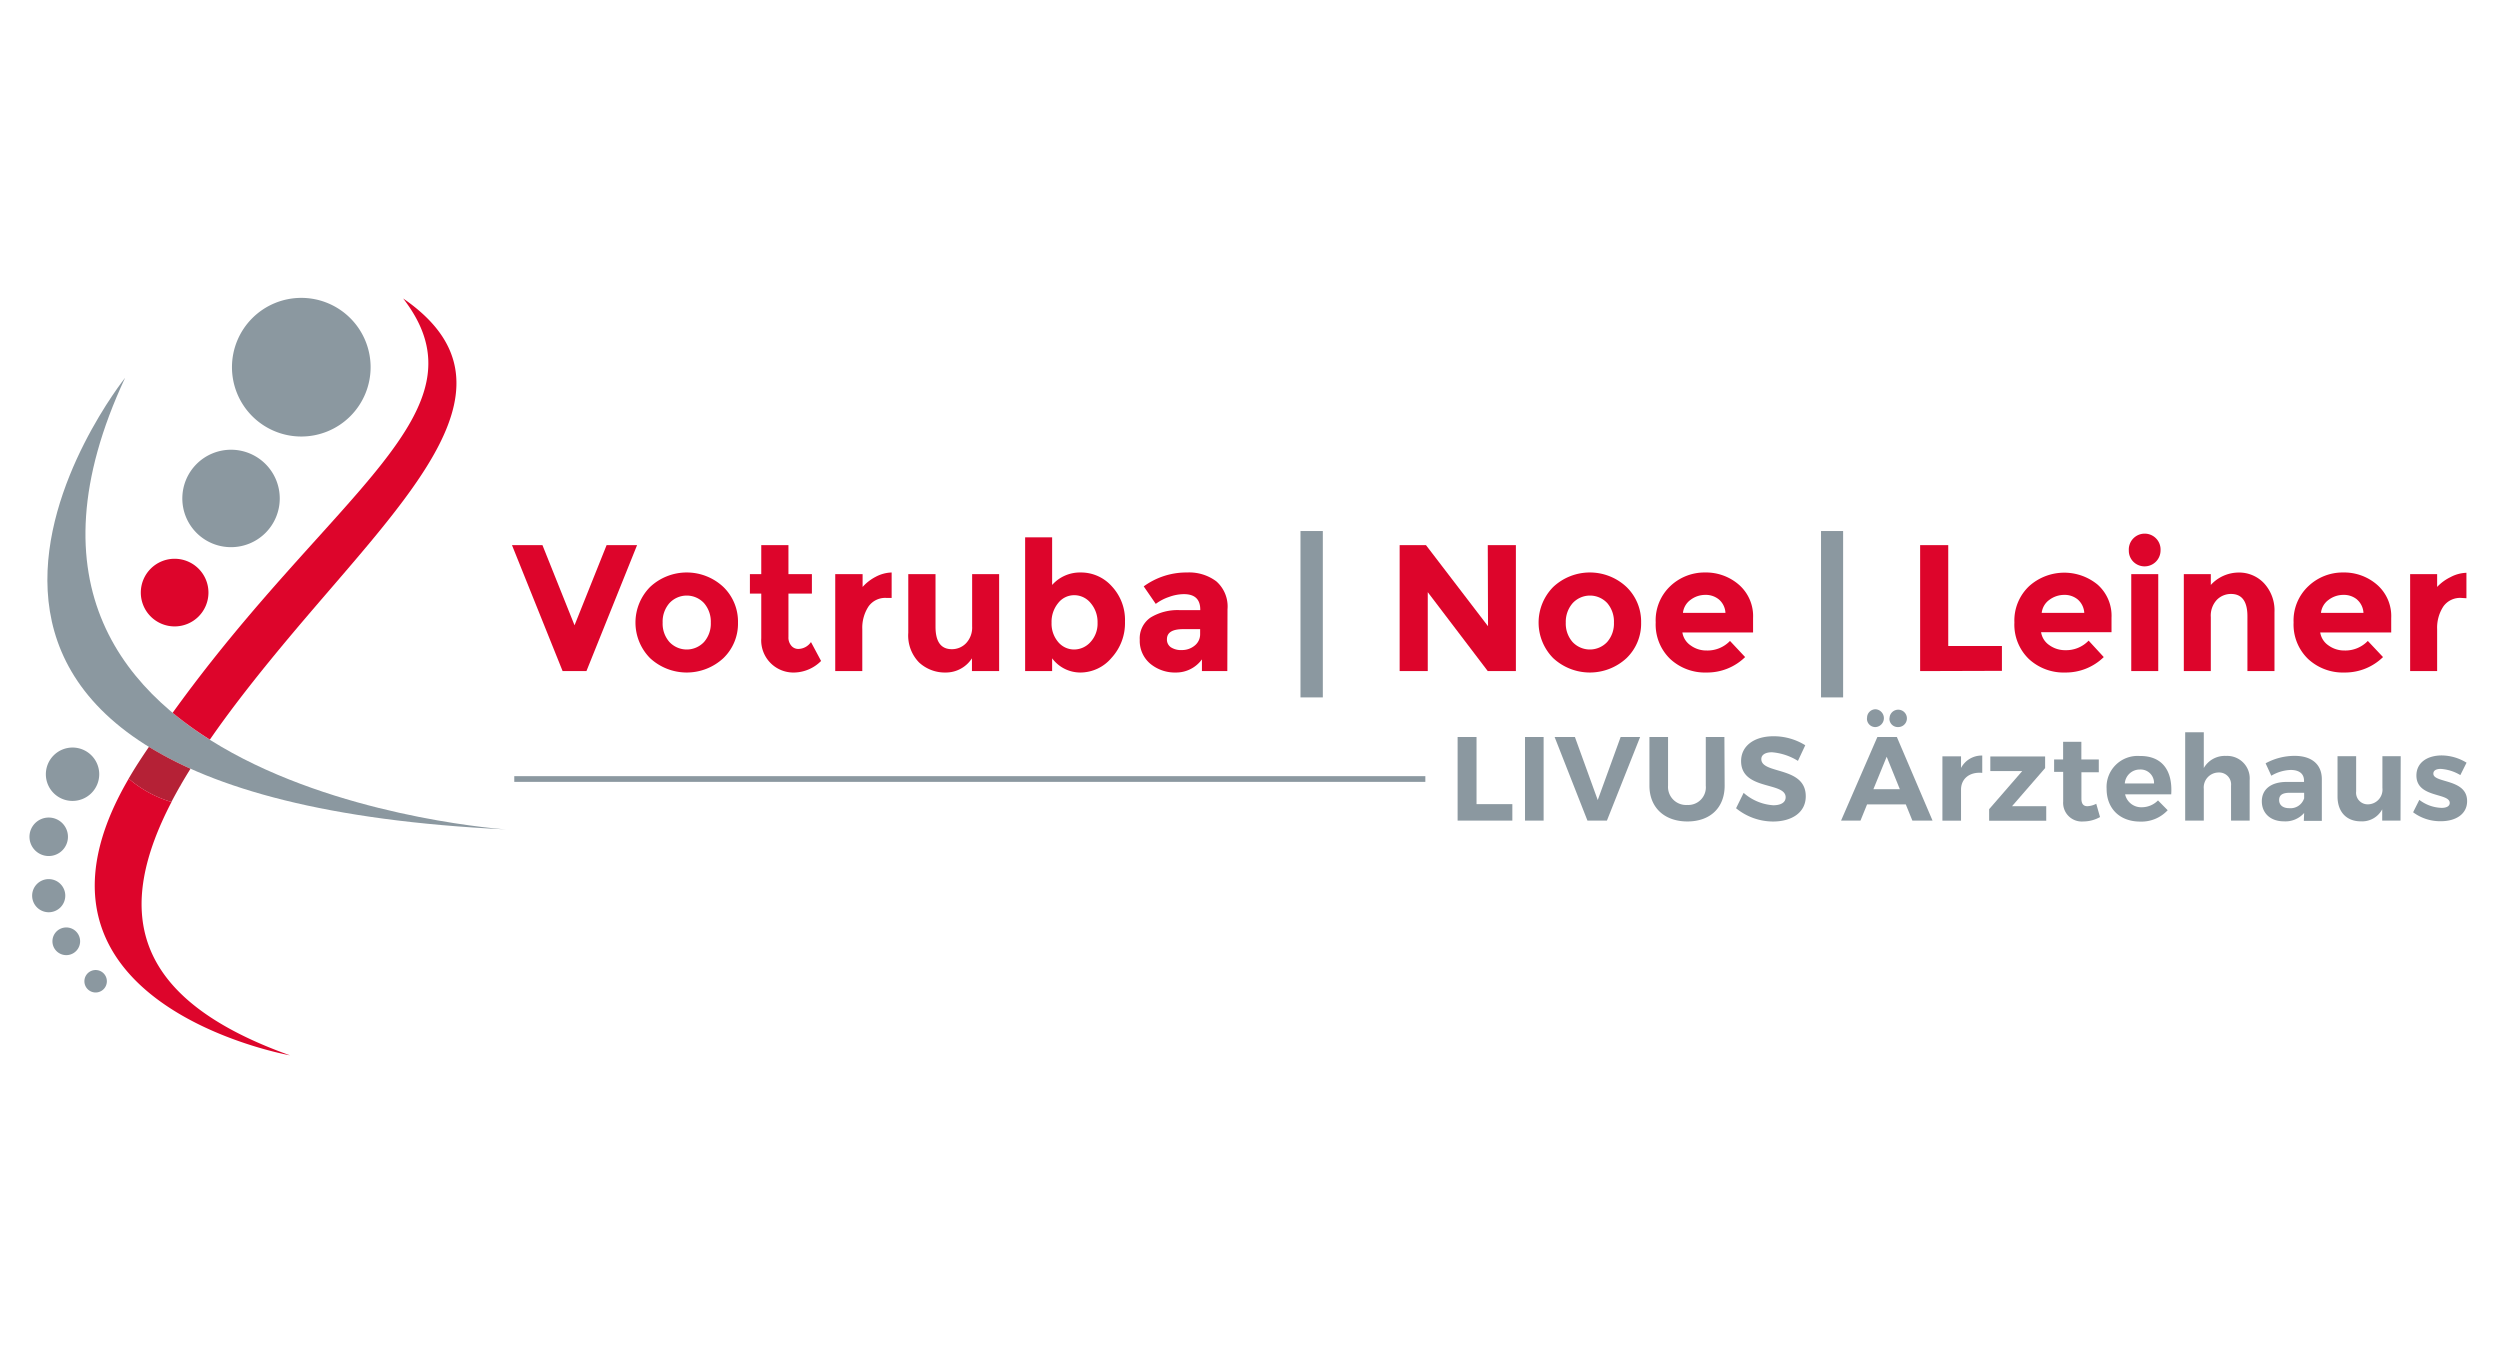 <svg xmlns="http://www.w3.org/2000/svg" viewBox="0 0 402.85 218.06"><defs><style>.aebb3b5e-9705-4224-a39d-caecc8be3068{isolation:isolate;}.bcec70ec-0a5c-4c7c-b1f8-472d68cc5c9b{fill:#dd052b;}.ee1d2bf8-3b61-4b0f-9f46-1025c0220b34{fill:#8b98a0;}.bab56c20-88e3-45a9-8ceb-f7f6aef5148a{fill:#b52136;mix-blend-mode:multiply;}</style></defs><title>Zeichenfläche 3</title><g class="aebb3b5e-9705-4224-a39d-caecc8be3068"><g id="f93fbf6a-b9a1-45e0-a774-32b509385b38" data-name="Layer 1"><path class="bcec70ec-0a5c-4c7c-b1f8-472d68cc5c9b" d="M92.58,100.76l5.17-12.92h4.91l-8.16,20.3H90.66L82.5,87.84h4.91Z"/><path class="bcec70ec-0a5c-4c7c-b1f8-472d68cc5c9b" d="M118.92,100.33a7.72,7.72,0,0,1-2.35,5.72,8.69,8.69,0,0,1-11.82,0,8.16,8.16,0,0,1,0-11.46,8.63,8.63,0,0,1,11.82,0A7.77,7.77,0,0,1,118.92,100.33Zm-12.14,0a4.45,4.45,0,0,0,1.09,3.12,3.82,3.82,0,0,0,5.58,0,4.49,4.49,0,0,0,1.09-3.12,4.56,4.56,0,0,0-1.09-3.14,3.8,3.8,0,0,0-5.58,0A4.51,4.51,0,0,0,106.78,100.33Z"/><path class="bcec70ec-0a5c-4c7c-b1f8-472d68cc5c9b" d="M127.05,95.65v7a2,2,0,0,0,.47,1.41,1.45,1.45,0,0,0,1.1.51,2.51,2.51,0,0,0,2.06-1.11l1.63,3.05a6.29,6.29,0,0,1-4.28,1.86,5.19,5.19,0,0,1-5.36-5.52v-7.2h-1.83V92.52h1.83V87.84h4.38v4.68h3.78v3.13Z"/><path class="bcec70ec-0a5c-4c7c-b1f8-472d68cc5c9b" d="M142.85,96.35a3.29,3.29,0,0,0-2.9,1.38,6.25,6.25,0,0,0-1,3.64v6.77h-4.36V92.52H139v2.06a7.37,7.37,0,0,1,2.1-1.63,5.84,5.84,0,0,1,2.58-.7l0,4.1Z"/><path class="bcec70ec-0a5c-4c7c-b1f8-472d68cc5c9b" d="M156.65,100.94V92.52H161v15.62h-4.38v-2.06a5,5,0,0,1-4.2,2.29,6.13,6.13,0,0,1-4.31-1.61,6.2,6.2,0,0,1-1.75-4.78V92.52h4.39V101q0,3.62,2.64,3.61a3.14,3.14,0,0,0,2.27-.95A3.67,3.67,0,0,0,156.65,100.94Z"/><path class="bcec70ec-0a5c-4c7c-b1f8-472d68cc5c9b" d="M174.16,92.25a6.65,6.65,0,0,1,5,2.23,7.93,7.93,0,0,1,2.12,5.7,8.27,8.27,0,0,1-2.18,5.84,6.58,6.58,0,0,1-4.95,2.35,5.66,5.66,0,0,1-4.61-2.29v2.06h-4.35V86.59h4.35v7.67A6,6,0,0,1,174.16,92.25Zm-4.71,8.09a4.56,4.56,0,0,0,1.06,3.11,3.34,3.34,0,0,0,2.58,1.21,3.55,3.55,0,0,0,2.64-1.21,4.36,4.36,0,0,0,1.13-3.09,4.7,4.7,0,0,0-1.1-3.17,3.4,3.4,0,0,0-2.65-1.28,3.27,3.27,0,0,0-2.6,1.27A4.77,4.77,0,0,0,169.45,100.34Z"/><path class="bcec70ec-0a5c-4c7c-b1f8-472d68cc5c9b" d="M197.77,108.14h-4.09v-1.89a5.14,5.14,0,0,1-4.17,2.12,6.23,6.23,0,0,1-4.17-1.43,4.8,4.8,0,0,1-1.68-3.84,4.06,4.06,0,0,1,1.74-3.59,8.36,8.36,0,0,1,4.76-1.19h3.25v-.08c0-1.67-.88-2.5-2.64-2.5a7.13,7.13,0,0,0-2.39.45,7.56,7.56,0,0,0-2.14,1.12l-1.94-2.82a11.64,11.64,0,0,1,7-2.24A7.27,7.27,0,0,1,196,93.68a5.39,5.39,0,0,1,1.8,4.5Zm-4.38-6v-.76h-2.73c-1.75,0-2.62.54-2.62,1.63a1.49,1.49,0,0,0,.63,1.29,3,3,0,0,0,1.78.45,3.19,3.19,0,0,0,2.05-.71A2.33,2.33,0,0,0,193.39,102.19Z"/><path class="ee1d2bf8-3b61-4b0f-9f46-1025c0220b34" d="M209.56,112.38V85.57h3.6v26.81Z"/><path class="bcec70ec-0a5c-4c7c-b1f8-472d68cc5c9b" d="M239.74,87.84h4.53v20.3h-4.53l-9.67-12.72v12.72h-4.53V87.84h4.24l10,13.07Z"/><path class="bcec70ec-0a5c-4c7c-b1f8-472d68cc5c9b" d="M264.45,100.33a7.72,7.72,0,0,1-2.35,5.72,8.69,8.69,0,0,1-11.82,0,8.16,8.16,0,0,1,0-11.46,8.63,8.63,0,0,1,11.82,0A7.77,7.77,0,0,1,264.45,100.33Zm-12.14,0a4.49,4.49,0,0,0,1.09,3.12,3.82,3.82,0,0,0,5.58,0,4.49,4.49,0,0,0,1.09-3.12A4.56,4.56,0,0,0,259,97.19a3.8,3.8,0,0,0-5.58,0A4.56,4.56,0,0,0,252.31,100.33Z"/><path class="bcec70ec-0a5c-4c7c-b1f8-472d68cc5c9b" d="M281.21,105.88a8.75,8.75,0,0,1-6.2,2.49,8.24,8.24,0,0,1-5.88-2.19,7.7,7.7,0,0,1-2.33-5.88,7.58,7.58,0,0,1,2.37-5.87,8,8,0,0,1,5.59-2.18,8.08,8.08,0,0,1,5.48,2,6.7,6.7,0,0,1,2.25,5.34v2.33H271.1a3.11,3.11,0,0,0,1.34,2.09,4.26,4.26,0,0,0,2.55.81,5,5,0,0,0,3.78-1.54ZM277,96.61a3.32,3.32,0,0,0-2.2-.75,3.91,3.91,0,0,0-2.36.78,3,3,0,0,0-1.25,2.12h6.85A3.06,3.06,0,0,0,277,96.61Z"/><path class="ee1d2bf8-3b61-4b0f-9f46-1025c0220b34" d="M293.44,112.38V85.57H297v26.81Z"/><path class="bcec70ec-0a5c-4c7c-b1f8-472d68cc5c9b" d="M309.41,108.14V87.84h4.53V104.1h8.65v4Z"/><path class="bcec70ec-0a5c-4c7c-b1f8-472d68cc5c9b" d="M339,105.88a8.75,8.75,0,0,1-6.2,2.49,8.24,8.24,0,0,1-5.88-2.19,7.69,7.69,0,0,1-2.32-5.88A7.61,7.61,0,0,1,327,94.43,8.46,8.46,0,0,1,338,94.2a6.7,6.7,0,0,1,2.25,5.34v2.33H328.9a3.09,3.09,0,0,0,1.33,2.09,4.31,4.31,0,0,0,2.56.81,5,5,0,0,0,3.77-1.54Zm-4.18-9.27a3.31,3.31,0,0,0-2.19-.75,4,4,0,0,0-2.37.78A3,3,0,0,0,329,98.76h6.86A3.1,3.1,0,0,0,334.82,96.61Z"/><path class="bcec70ec-0a5c-4c7c-b1f8-472d68cc5c9b" d="M343.78,90.53a2.5,2.5,0,0,1-.74-1.82,2.56,2.56,0,1,1,5.11,0,2.57,2.57,0,0,1-4.37,1.82Zm4,17.61h-4.35V92.52h4.35Z"/><path class="bcec70ec-0a5c-4c7c-b1f8-472d68cc5c9b" d="M356.25,99.43v8.71H351.9V92.52h4.35v1.74a6.1,6.1,0,0,1,4.45-2A5.5,5.5,0,0,1,364.84,94a6.44,6.44,0,0,1,1.67,4.64v9.5h-4.36V99.31q0-3.6-2.64-3.6a3.17,3.17,0,0,0-2.28.94A3.71,3.71,0,0,0,356.25,99.43Z"/><path class="bcec70ec-0a5c-4c7c-b1f8-472d68cc5c9b" d="M384,105.88a8.75,8.75,0,0,1-6.2,2.49,8.24,8.24,0,0,1-5.88-2.19,7.7,7.7,0,0,1-2.33-5.88A7.58,7.58,0,0,1,372,94.43a8,8,0,0,1,5.59-2.18,8.08,8.08,0,0,1,5.48,2,6.7,6.7,0,0,1,2.25,5.34v2.33H373.88a3.11,3.11,0,0,0,1.34,2.09,4.28,4.28,0,0,0,2.55.81,5,5,0,0,0,3.78-1.54Zm-4.18-9.27a3.31,3.31,0,0,0-2.19-.75,3.92,3.92,0,0,0-2.37.78A3,3,0,0,0,374,98.76h6.85A3.06,3.06,0,0,0,379.81,96.61Z"/><path class="bcec70ec-0a5c-4c7c-b1f8-472d68cc5c9b" d="M396.62,96.35a3.3,3.3,0,0,0-2.9,1.38,6.25,6.25,0,0,0-1,3.64v6.77h-4.35V92.52h4.35v2.06A7.29,7.29,0,0,1,394.87,93a5.8,5.8,0,0,1,2.57-.7l0,4.1Z"/><path class="ee1d2bf8-3b61-4b0f-9f46-1025c0220b34" d="M243.7,129.58v2.65h-8.82V118.76h3.05v10.82Z"/><path class="ee1d2bf8-3b61-4b0f-9f46-1025c0220b34" d="M245.74,132.23V118.76h3v13.47Z"/><path class="ee1d2bf8-3b61-4b0f-9f46-1025c0220b34" d="M255.8,132.23l-5.29-13.47h3.27l3.68,10.16,3.69-10.16h3.14l-5.35,13.47Z"/><path class="ee1d2bf8-3b61-4b0f-9f46-1025c0220b34" d="M277.91,126.6c0,3.56-2.33,5.77-6,5.77s-6.12-2.21-6.12-5.77v-7.84h3v7.84a2.91,2.91,0,0,0,3.08,3.11,2.84,2.84,0,0,0,3-3.11v-7.84h3Z"/><path class="ee1d2bf8-3b61-4b0f-9f46-1025c0220b34" d="M290.9,120.09l-1.18,2.52a9.32,9.32,0,0,0-4.19-1.39c-1,0-1.71.37-1.71,1.1,0,2.49,7.17,1.1,7.16,6,0,2.64-2.29,4.06-5.28,4.06a9.47,9.47,0,0,1-5.95-2.14l1.22-2.48a8,8,0,0,0,4.77,2c1.25,0,2-.46,2-1.29,0-2.54-7.18-1.06-7.18-5.83,0-2.44,2.1-4,5.22-4A9.61,9.61,0,0,1,290.9,120.09Z"/><path class="ee1d2bf8-3b61-4b0f-9f46-1025c0220b34" d="M300.86,129.62l-1.06,2.61h-3.13l5.85-13.47h3.14l5.75,13.47h-3.25l-1.06-2.61Zm0-13.88a1.37,1.37,0,0,1,1.39-1.45,1.44,1.44,0,0,1,0,2.87A1.35,1.35,0,0,1,300.84,115.74Zm3.16,6.2-2.14,5.23h4.26Zm.46-6.2a1.4,1.4,0,1,1,1.39,1.42A1.35,1.35,0,0,1,304.46,115.74Z"/><path class="ee1d2bf8-3b61-4b0f-9f46-1025c0220b34" d="M316,123.75a3.76,3.76,0,0,1,3.42-2v2.79c-2.11-.19-3.42,1-3.42,2.7v5h-3V121.88h3Z"/><path class="ee1d2bf8-3b61-4b0f-9f46-1025c0220b34" d="M324.22,129.91h5.51v2.34l-9.2,0v-1.86l5.33-6.14-5.14,0V121.9h8.83v1.87Z"/><path class="ee1d2bf8-3b61-4b0f-9f46-1025c0220b34" d="M338.4,131.66a5.53,5.53,0,0,1-2.69.71,3,3,0,0,1-3.25-3.2v-4.79H331v-2h1.45v-2.85h2.94v2.85h2.81v2.06H335.4v4.27c0,.87.37,1.22,1,1.2a3.47,3.47,0,0,0,1.39-.39Z"/><path class="ee1d2bf8-3b61-4b0f-9f46-1025c0220b34" d="M349.87,128h-7.43a2.65,2.65,0,0,0,2.68,2.08,3.66,3.66,0,0,0,2.62-1.1l1.56,1.58a5.76,5.76,0,0,1-4.43,1.83c-3.31,0-5.41-2.12-5.41-5.26a5,5,0,0,1,5.33-5.31C348.43,121.78,350.12,124.19,349.87,128Zm-2.77-1.75a2.16,2.16,0,0,0-2.29-2.25,2.42,2.42,0,0,0-2.42,2.25Z"/><path class="ee1d2bf8-3b61-4b0f-9f46-1025c0220b34" d="M362.51,125.73v6.5h-3V126.6a1.92,1.92,0,0,0-2-2.12,2.41,2.41,0,0,0-2.39,2.65v5.1h-3V118h3v5.76a3.89,3.89,0,0,1,3.58-1.95A3.63,3.63,0,0,1,362.51,125.73Z"/><path class="ee1d2bf8-3b61-4b0f-9f46-1025c0220b34" d="M371.29,131a4,4,0,0,1-3.26,1.35c-2.21,0-3.56-1.35-3.56-3.23s1.41-3.1,3.95-3.12h2.85v-.2c0-1.09-.73-1.73-2.16-1.73A6.55,6.55,0,0,0,366,125l-.92-2a9.72,9.72,0,0,1,4.68-1.2c2.77,0,4.36,1.39,4.38,3.72l0,6.75h-2.9Zm0-2.33v-.92h-2.33c-1.14,0-1.7.35-1.7,1.17s.62,1.31,1.62,1.31A2.3,2.3,0,0,0,371.27,128.69Z"/><path class="ee1d2bf8-3b61-4b0f-9f46-1025c0220b34" d="M386.82,132.23h-2.95v-1.82a3.67,3.67,0,0,1-3.46,1.94c-2.29,0-3.74-1.52-3.74-4v-6.5h3v5.66a1.87,1.87,0,0,0,1.94,2.1,2.37,2.37,0,0,0,2.29-2.64v-5.12h2.95Z"/><path class="ee1d2bf8-3b61-4b0f-9f46-1025c0220b34" d="M397.46,122.9l-1,2a7,7,0,0,0-3.16-1c-.69,0-1.19.23-1.19.77,0,1.56,5.46.77,5.44,4.43,0,2.11-1.86,3.23-4.21,3.23a7.26,7.26,0,0,1-4.49-1.44l1-2a6.19,6.19,0,0,0,3.59,1.29c.76,0,1.31-.25,1.31-.8,0-1.66-5.37-.77-5.37-4.41,0-2.14,1.83-3.24,4.08-3.24A7.77,7.77,0,0,1,397.46,122.9Z"/><path class="ee1d2bf8-3b61-4b0f-9f46-1025c0220b34" d="M37.38,59.18A11.17,11.17,0,1,1,48.54,70.34,11.17,11.17,0,0,1,37.38,59.18Z"/><path class="ee1d2bf8-3b61-4b0f-9f46-1025c0220b34" d="M29.38,80.32a7.85,7.85,0,1,1,7.84,7.85A7.84,7.84,0,0,1,29.38,80.32Z"/><path class="bcec70ec-0a5c-4c7c-b1f8-472d68cc5c9b" d="M22.69,95.5a5.45,5.45,0,1,1,5.45,5.44A5.45,5.45,0,0,1,22.69,95.5Z"/><path class="ee1d2bf8-3b61-4b0f-9f46-1025c0220b34" d="M7.39,124.77a4.3,4.3,0,1,1,4.29,4.29A4.29,4.29,0,0,1,7.39,124.77Z"/><path class="ee1d2bf8-3b61-4b0f-9f46-1025c0220b34" d="M4.75,134.84a3.1,3.1,0,1,1,3.1,3.1A3.1,3.1,0,0,1,4.75,134.84Z"/><path class="ee1d2bf8-3b61-4b0f-9f46-1025c0220b34" d="M5.18,144.38A2.67,2.67,0,1,1,7.85,147,2.67,2.67,0,0,1,5.18,144.38Z"/><path class="ee1d2bf8-3b61-4b0f-9f46-1025c0220b34" d="M8.45,151.68a2.23,2.23,0,1,1,2.23,2.23A2.23,2.23,0,0,1,8.45,151.68Z"/><path class="ee1d2bf8-3b61-4b0f-9f46-1025c0220b34" d="M13.6,158.12a1.81,1.81,0,1,1,1.8,1.81A1.81,1.81,0,0,1,13.6,158.12Z"/><rect class="ee1d2bf8-3b61-4b0f-9f46-1025c0220b34" x="82.87" y="125.07" width="146.81" height="0.92"/><path class="ee1d2bf8-3b61-4b0f-9f46-1025c0220b34" d="M81.53,133.65s-92.46-6.12-61.37-72.77C20.16,60.88-33.57,128.18,81.53,133.65Z"/><path class="bcec70ec-0a5c-4c7c-b1f8-472d68cc5c9b" d="M27.82,114.86a58,58,0,0,0,6,4.32c3.8-5.5,8.36-11.22,13.29-17.09,19-22.59,37.93-40.18,17.85-54C79.15,66.45,53.62,79,27.82,114.86Z"/><path class="bab56c20-88e3-45a9-8ceb-f7f6aef5148a" d="M24,120.35c-.56.82-1.12,1.66-1.67,2.51s-1.1,1.75-1.6,2.61a18.77,18.77,0,0,0,6.89,3.76q1.38-2.64,3.08-5.36A59.62,59.62,0,0,1,24,120.35Z"/><path class="bcec70ec-0a5c-4c7c-b1f8-472d68cc5c9b" d="M20.75,125.45c.23-.39.46-.79.7-1.18C21.21,124.66,21,125.06,20.75,125.45Z"/><path class="bcec70ec-0a5c-4c7c-b1f8-472d68cc5c9b" d="M24.25,120.49c.93.57,1.91,1.12,2.94,1.67C26.16,121.61,25.18,121.06,24.25,120.49Z"/><path class="bcec70ec-0a5c-4c7c-b1f8-472d68cc5c9b" d="M29,126.78c.07-.14.15-.27.23-.41C29.13,126.51,29.05,126.64,29,126.78Z"/><path class="bcec70ec-0a5c-4c7c-b1f8-472d68cc5c9b" d="M27.68,129.15a.56.56,0,0,1-.05.08,18.77,18.77,0,0,1-6.89-3.76c-21.19,36.23,26,44.59,26,44.59C20.55,160.71,18.72,146.33,27.68,129.15Z"/></g></g></svg>